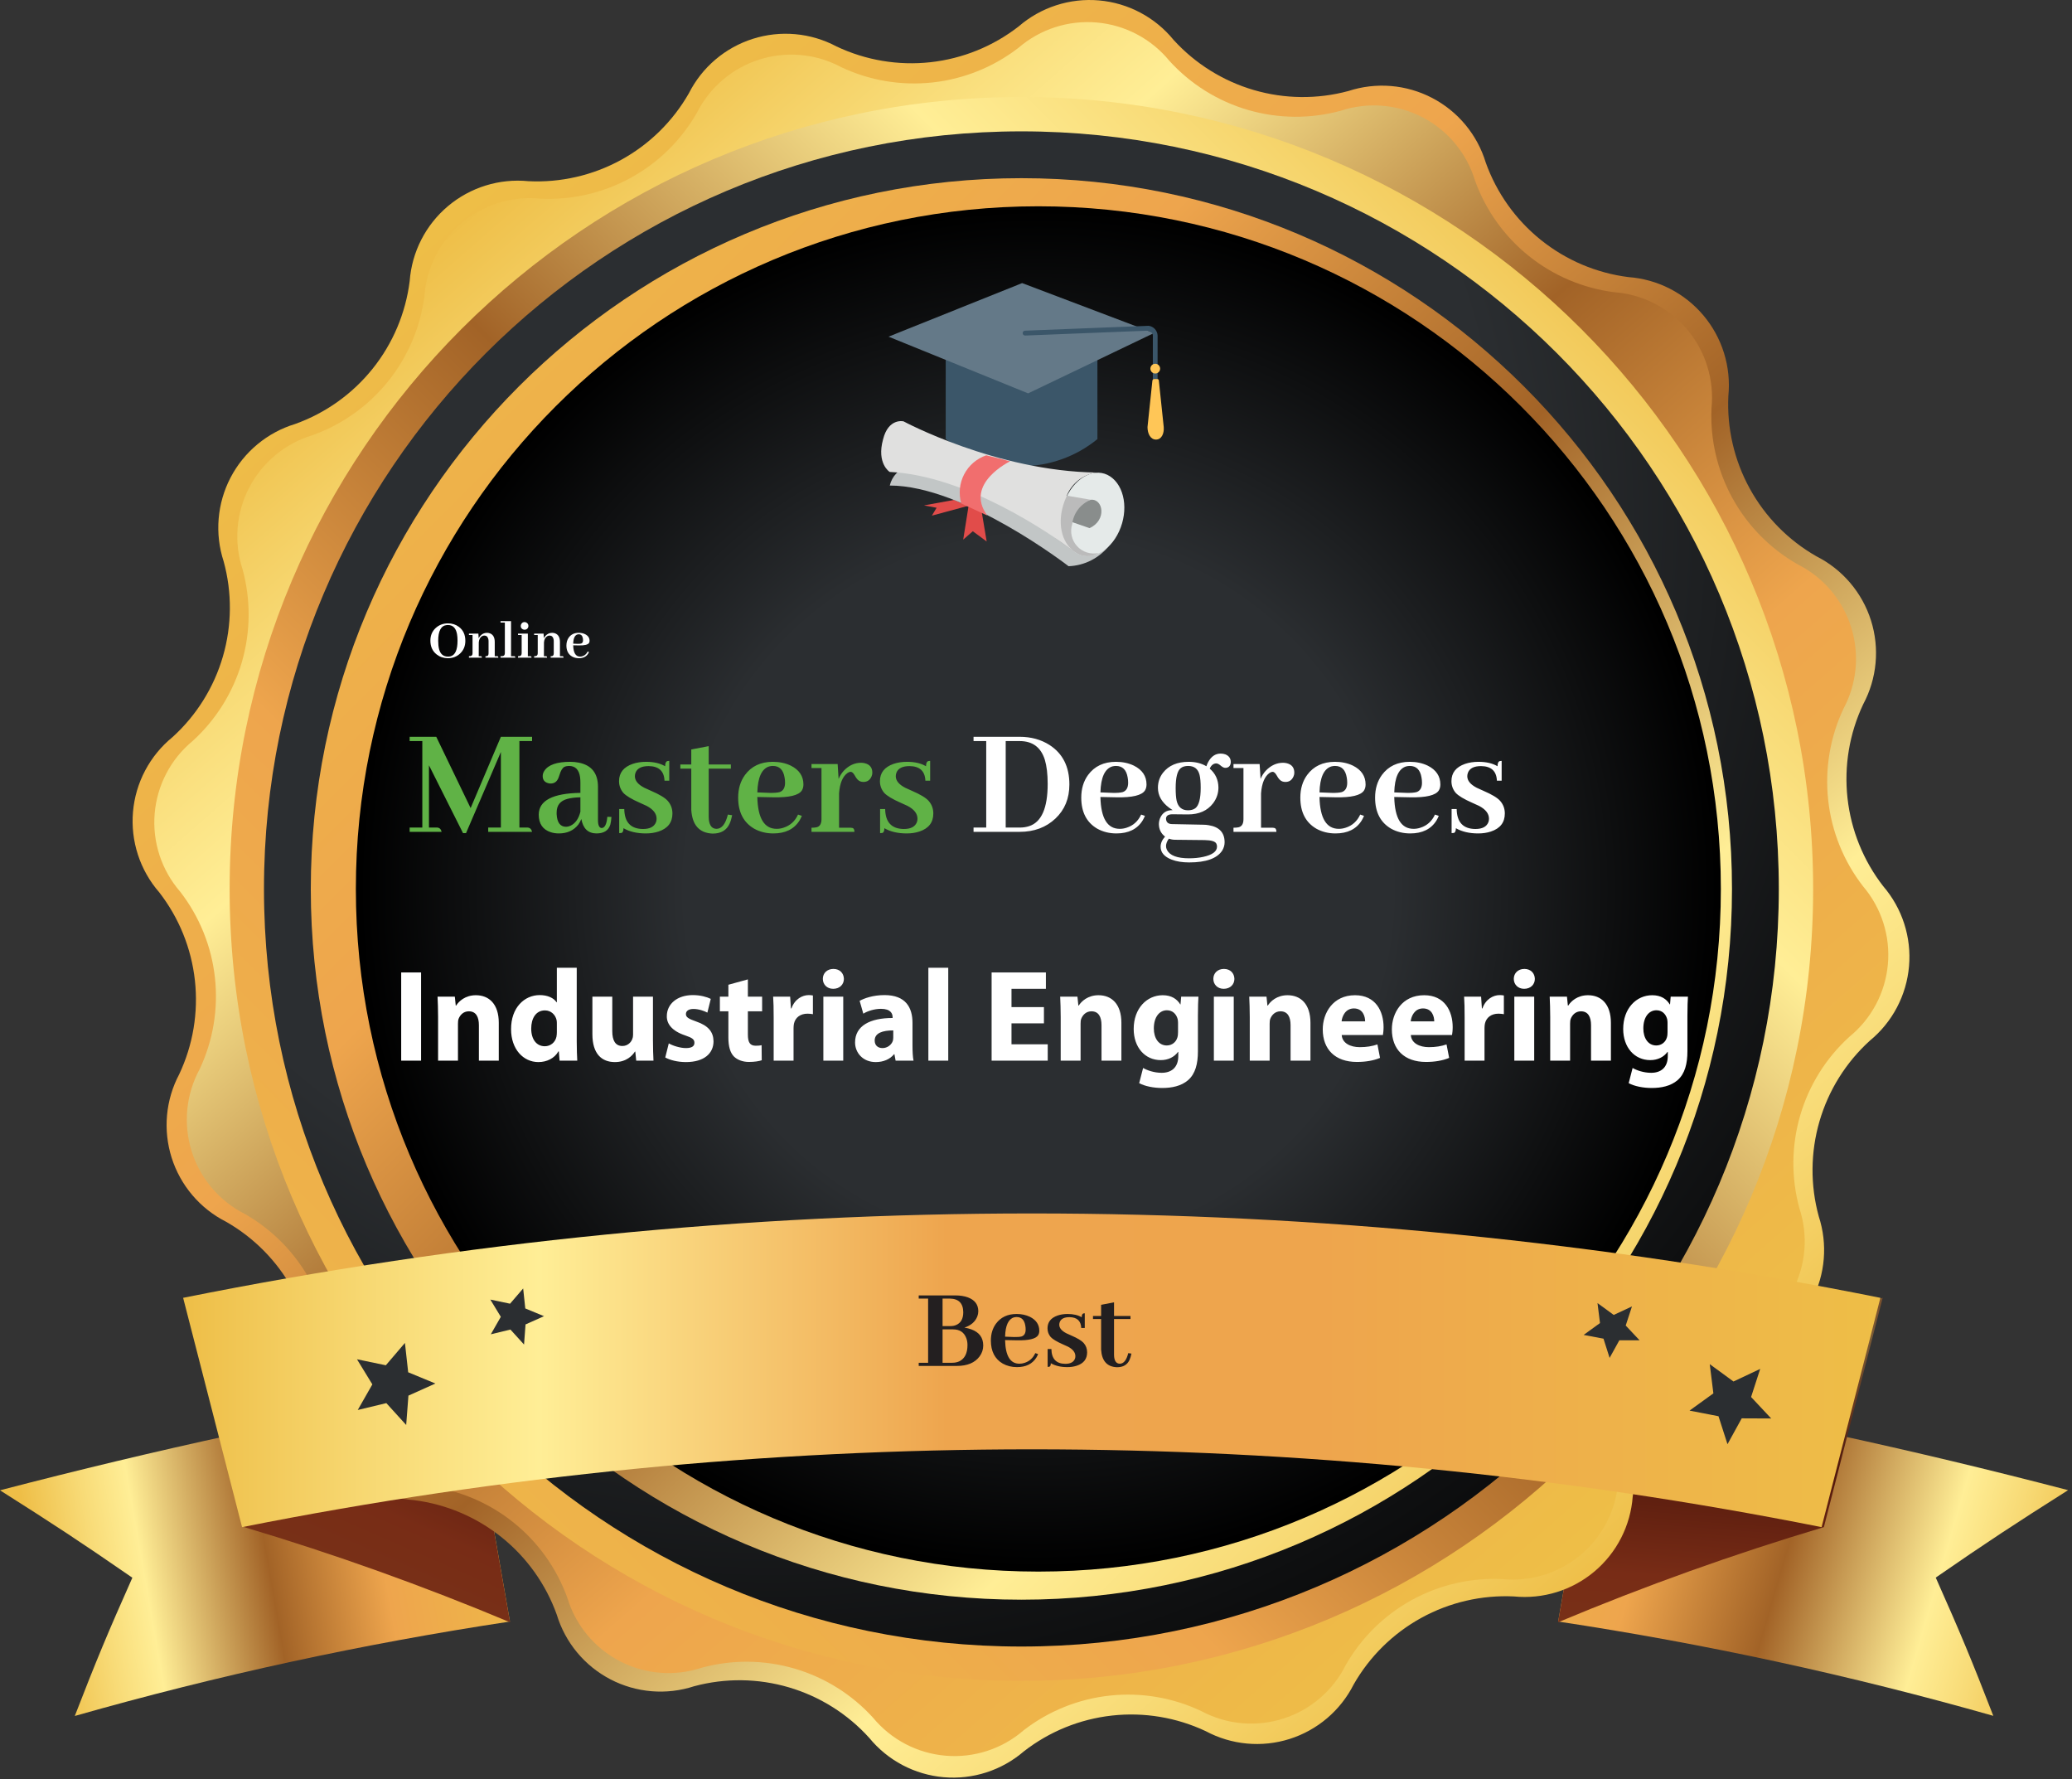 <svg width="396" height="340" viewBox="0 0 396 340" fill="none" xmlns="http://www.w3.org/2000/svg">
<rect x="0" y="0" width="396" height="340" fill="#333333" stroke="none"/>
<path d="M97.46 309.842C69.383 314.083 41.605 320.108 14.294 327.883C18.399 317.287 20.595 312.013 25.296 301.465C15.416 294.64 10.357 291.323 0 284.761C29.878 276.981 59.158 270.61 89.656 265.336L97.46 309.842Z" fill="url(#paint0_linear_199_70)"/>
<path d="M297.794 309.84C325.87 314.076 353.648 320.094 380.959 327.857C376.855 317.262 374.659 311.988 369.958 301.44C379.838 294.615 384.897 291.298 395.254 284.735C365.4 276.956 336.095 270.584 305.597 265.31L297.794 309.84Z" fill="url(#paint1_linear_199_70)"/>
<path d="M97.483 309.984C80.883 303.023 63.924 296.953 46.677 291.799L35.438 247.985C53.811 252.884 71.917 258.739 89.68 265.525L97.483 309.984Z" fill="url(#paint2_linear_199_70)"/>
<path d="M297.771 309.984C314.372 303.024 331.331 296.954 348.578 291.799L359.817 247.985C341.444 252.884 323.338 258.739 305.575 265.525L297.771 309.984Z" fill="url(#paint3_linear_199_70)"/>
<path d="M78.299 53.711C78.502 50.955 79.255 48.267 80.513 45.806C81.77 43.345 83.508 41.161 85.623 39.382C87.737 37.603 90.187 36.265 92.827 35.447C95.467 34.629 98.243 34.348 100.994 34.62C107.158 34.925 113.287 33.517 118.699 30.552C124.112 27.586 128.598 23.179 131.659 17.82C132.902 15.36 134.623 13.173 136.722 11.387C138.821 9.601 141.255 8.252 143.882 7.418C146.509 6.585 149.276 6.284 152.02 6.534C154.765 6.783 157.432 7.577 159.866 8.871C165.454 11.519 171.668 12.564 177.815 11.89C183.962 11.216 189.801 8.849 194.683 5.052C196.779 3.238 199.218 1.863 201.855 1.009C204.492 0.154 207.274 -0.162 210.036 0.078C212.797 0.318 215.483 1.111 217.932 2.408C220.382 3.705 222.547 5.481 224.298 7.63C228.432 12.17 233.737 15.482 239.631 17.204C245.525 18.926 251.779 18.99 257.707 17.39C260.328 16.534 263.093 16.21 265.84 16.437C268.587 16.664 271.261 17.436 273.706 18.71C276.151 19.983 278.317 21.732 280.077 23.854C281.838 25.975 283.157 28.426 283.957 31.064C286.039 36.875 289.689 41.996 294.504 45.859C299.319 49.722 305.109 52.175 311.234 52.947C313.99 53.15 316.678 53.903 319.138 55.161C321.599 56.418 323.783 58.156 325.563 60.271C327.342 62.385 328.679 64.835 329.497 67.475C330.315 70.115 330.597 72.891 330.325 75.642C330.024 81.811 331.439 87.943 334.414 93.356C337.388 98.769 341.804 103.252 347.173 106.307C349.637 107.552 351.827 109.276 353.614 111.38C355.402 113.483 356.752 115.923 357.583 118.555C358.415 121.187 358.711 123.959 358.456 126.708C358.201 129.457 357.399 132.127 356.098 134.561C353.459 140.144 352.419 146.348 353.093 152.486C353.767 158.623 356.129 164.454 359.916 169.331C361.717 171.423 363.081 173.854 363.929 176.481C364.777 179.108 365.091 181.878 364.853 184.628C364.615 187.378 363.83 190.053 362.544 192.495C361.257 194.938 359.496 197.098 357.363 198.85C352.793 202.999 349.462 208.333 347.739 214.26C346.016 220.187 345.969 226.475 347.602 232.427C348.458 235.047 348.782 237.812 348.555 240.559C348.329 243.307 347.556 245.981 346.282 248.426C345.009 250.871 343.26 253.037 341.139 254.797C339.017 256.557 336.566 257.876 333.928 258.677C328.117 260.758 322.996 264.409 319.133 269.223C315.27 274.038 312.817 279.829 312.045 285.953C311.842 288.709 311.089 291.397 309.832 293.858C308.574 296.319 306.837 298.503 304.722 300.282C302.607 302.061 300.157 303.399 297.518 304.217C294.878 305.035 292.101 305.316 289.351 305.044C283.188 304.746 277.063 306.16 271.654 309.129C266.246 312.099 261.765 316.508 258.71 321.868C257.465 324.332 255.74 326.522 253.636 328.31C251.533 330.098 249.093 331.447 246.461 332.279C243.829 333.11 241.057 333.407 238.308 333.152C235.559 332.897 232.889 332.095 230.455 330.793C224.865 328.157 218.654 327.122 212.511 327.804C206.369 328.487 200.536 330.86 195.661 334.659C193.568 336.459 191.135 337.821 188.508 338.667C185.88 339.513 183.109 339.825 180.359 339.585C177.609 339.345 174.934 338.557 172.493 337.269C170.051 335.98 167.892 334.217 166.142 332.082C162.015 327.508 156.703 324.165 150.794 322.422C144.886 320.678 138.61 320.602 132.661 322.202C130.041 323.058 127.276 323.382 124.528 323.155C121.781 322.929 119.107 322.156 116.662 320.882C114.217 319.609 112.051 317.86 110.291 315.739C108.531 313.618 107.211 311.166 106.411 308.528C104.33 302.717 100.679 297.596 95.864 293.733C91.05 289.87 85.259 287.417 79.134 286.645C76.378 286.442 73.691 285.69 71.23 284.432C68.769 283.174 66.585 281.437 64.806 279.322C63.027 277.207 61.689 274.758 60.871 272.118C60.053 269.478 59.772 266.701 60.043 263.951C60.315 257.803 58.883 251.7 55.906 246.314C52.929 240.928 48.522 236.469 43.172 233.429C40.72 232.184 38.541 230.463 36.762 228.367C34.983 226.27 33.638 223.841 32.807 221.22C31.977 218.599 31.676 215.839 31.923 213.1C32.17 210.362 32.96 207.7 34.247 205.27C36.885 199.687 37.925 193.483 37.251 187.345C36.577 181.208 34.216 175.377 30.428 170.5C28.605 168.405 27.222 165.964 26.361 163.323C25.501 160.682 25.18 157.895 25.418 155.128C25.656 152.36 26.449 149.669 27.748 147.214C29.047 144.759 30.827 142.591 32.982 140.837C37.551 136.689 40.882 131.355 42.605 125.428C44.328 119.501 44.376 113.213 42.742 107.261C41.886 104.641 41.562 101.876 41.789 99.129C42.016 96.381 42.788 93.707 44.062 91.262C45.336 88.817 47.084 86.651 49.206 84.891C51.327 83.131 53.778 81.812 56.416 81.011C62.231 78.928 67.354 75.274 71.217 70.454C75.08 65.635 77.532 59.839 78.299 53.711Z" fill="url(#paint4_linear_199_70)"/>
<path d="M309.251 283.136C309.051 285.824 308.315 288.444 307.086 290.842C305.858 293.24 304.162 295.369 302.098 297.101C300.034 298.834 297.644 300.135 295.069 300.93C292.494 301.724 289.786 301.995 287.105 301.726C281.092 301.44 275.116 302.822 269.839 305.719C264.562 308.617 260.189 312.917 257.204 318.145C256.002 320.56 254.328 322.711 252.281 324.469C250.235 326.227 247.856 327.556 245.287 328.38C242.717 329.203 240.009 329.502 237.322 329.261C234.634 329.02 232.023 328.242 229.641 326.974C224.195 324.38 218.136 323.346 212.137 323.986C206.139 324.626 200.435 326.916 195.659 330.602C193.625 332.368 191.259 333.709 188.699 334.546C186.14 335.384 183.438 335.701 180.754 335.478C178.07 335.256 175.458 334.499 173.071 333.252C170.684 332.004 168.57 330.292 166.855 328.215C162.806 323.756 157.602 320.505 151.819 318.82C146.037 317.135 139.901 317.083 134.09 318.67C131.531 319.514 128.829 319.837 126.143 319.621C123.457 319.405 120.841 318.653 118.451 317.409C116.06 316.166 113.942 314.457 112.222 312.382C110.502 310.308 109.215 307.91 108.437 305.33C106.399 299.667 102.836 294.677 98.14 290.912C93.444 287.147 87.799 284.753 81.829 283.996C79.144 283.795 76.526 283.06 74.129 281.833C71.732 280.606 69.605 278.912 67.873 276.851C66.141 274.79 64.839 272.403 64.043 269.831C63.247 267.259 62.973 264.553 63.239 261.874C63.525 255.861 62.143 249.885 59.246 244.608C56.348 239.331 52.048 234.958 46.82 231.973C44.403 230.757 42.255 229.067 40.504 227.005C38.752 224.942 37.434 222.549 36.625 219.966C35.817 217.384 35.537 214.666 35.8 211.973C36.063 209.28 36.865 206.667 38.158 204.29C40.724 198.845 41.735 192.795 41.078 186.81C40.421 180.826 38.122 175.139 34.435 170.38C32.669 168.347 31.328 165.98 30.49 163.421C29.653 160.861 29.336 158.159 29.558 155.475C29.781 152.791 30.538 150.179 31.785 147.792C33.032 145.405 34.745 143.292 36.822 141.576C41.28 137.527 44.532 132.323 46.217 126.541C47.901 120.758 47.953 114.622 46.367 108.811C45.523 106.252 45.199 103.55 45.416 100.864C45.632 98.178 46.384 95.562 47.627 93.172C48.871 90.781 50.58 88.663 52.654 86.943C54.729 85.223 57.127 83.936 59.707 83.158C65.383 81.131 70.388 77.572 74.166 72.876C77.945 68.18 80.349 62.529 81.113 56.55C81.313 53.862 82.049 51.242 83.277 48.844C84.505 46.446 86.202 44.318 88.266 42.585C90.329 40.853 92.719 39.551 95.294 38.756C97.869 37.962 100.577 37.691 103.258 37.96C109.282 38.253 115.269 36.872 120.555 33.969C125.842 31.067 130.221 26.757 133.207 21.518C134.422 19.114 136.105 16.978 138.157 15.235C140.21 13.491 142.59 12.176 145.158 11.367C147.727 10.557 150.431 10.27 153.112 10.521C155.793 10.773 158.397 11.558 160.77 12.831C166.216 15.398 172.266 16.409 178.25 15.752C184.235 15.095 189.921 12.796 194.68 9.108C196.723 7.352 199.096 6.022 201.66 5.196C204.223 4.37 206.926 4.065 209.61 4.298C212.293 4.532 214.903 5.299 217.285 6.556C219.668 7.812 221.776 9.532 223.484 11.614C227.533 16.073 232.737 19.325 238.52 21.009C244.303 22.694 250.439 22.746 256.249 21.16C258.808 20.315 261.51 19.992 264.196 20.208C266.882 20.425 269.498 21.177 271.889 22.42C274.28 23.663 276.397 25.373 278.117 27.447C279.837 29.522 281.124 31.92 281.903 34.499C283.94 40.163 287.504 45.153 292.199 48.917C296.895 52.682 302.54 55.076 308.511 55.834C311.198 56.034 313.818 56.77 316.216 57.998C318.615 59.227 320.743 60.923 322.475 62.987C324.208 65.051 325.51 67.44 326.304 70.015C327.098 72.59 327.369 75.298 327.101 77.979C326.828 83.998 328.227 89.975 331.141 95.249C334.056 100.522 338.373 104.886 343.615 107.857C346.02 109.069 348.159 110.751 349.904 112.802C351.65 114.854 352.968 117.234 353.779 119.802C354.591 122.371 354.881 125.076 354.631 127.758C354.381 130.44 353.597 133.045 352.325 135.42C349.758 140.866 348.747 146.915 349.404 152.9C350.061 158.884 352.36 164.571 356.048 169.33C357.797 171.377 359.12 173.752 359.938 176.318C360.756 178.883 361.053 181.586 360.81 184.268C360.568 186.95 359.792 189.556 358.527 191.933C357.262 194.31 355.535 196.41 353.446 198.11C348.988 202.159 345.736 207.363 344.051 213.146C342.367 218.928 342.315 225.064 343.901 230.875C344.745 233.434 345.069 236.136 344.852 238.822C344.636 241.508 343.884 244.124 342.64 246.515C341.397 248.905 339.688 251.023 337.613 252.743C335.539 254.463 333.141 255.75 330.561 256.528C324.902 258.569 319.917 262.135 316.157 266.83C312.396 271.525 310.006 277.168 309.251 283.136Z" fill="url(#paint5_linear_199_70)"/>
<path d="M195.208 321.177C278.78 321.177 346.528 253.428 346.528 169.857C346.528 86.285 278.78 18.536 195.208 18.536C111.636 18.536 43.888 86.285 43.888 169.857C43.888 253.428 111.636 321.177 195.208 321.177Z" fill="url(#paint6_linear_199_70)"/>
<path d="M195.208 314.615C275.156 314.615 339.966 249.804 339.966 169.857C339.966 89.909 275.156 25.099 195.208 25.099C115.26 25.099 50.45 89.909 50.45 169.857C50.45 249.804 115.26 314.615 195.208 314.615Z" fill="url(#paint7_radial_199_70)"/>
<path d="M195.208 305.665C270.213 305.665 331.017 244.861 331.017 169.856C331.017 94.851 270.213 34.047 195.208 34.047C120.203 34.047 59.399 94.851 59.399 169.856C59.399 244.861 120.203 305.665 195.208 305.665Z" fill="url(#paint8_linear_199_70)"/>
<path d="M198.45 300.297C270.49 300.297 328.89 241.897 328.89 169.857C328.89 97.817 270.49 39.417 198.45 39.417C126.411 39.417 68.011 97.817 68.011 169.857C68.011 241.897 126.411 300.297 198.45 300.297Z" fill="url(#paint9_radial_199_70)"/>
<path d="M85.628 119.111C84.704 119.111 83.92 119.405 83.275 119.992C82.595 120.615 82.255 121.421 82.255 122.409C82.255 123.548 82.659 124.432 83.469 125.062C84.078 125.535 84.787 125.771 85.596 125.771C86.512 125.771 87.289 125.474 87.927 124.88C88.6 124.25 88.936 123.44 88.936 122.452C88.936 121.278 88.521 120.382 87.69 119.767C87.103 119.33 86.416 119.111 85.628 119.111ZM85.628 125.46C84.74 125.46 84.171 124.991 83.92 124.053C83.805 123.616 83.748 123.082 83.748 122.452C83.748 120.54 84.296 119.534 85.392 119.434C85.463 119.426 85.531 119.423 85.596 119.423C86.555 119.423 87.139 120.007 87.347 121.174C87.411 121.532 87.443 121.944 87.443 122.409C87.443 124.171 86.999 125.17 86.111 125.406C85.961 125.442 85.8 125.46 85.628 125.46ZM91.826 125.385H91.493L91.504 122.731C91.554 122.159 91.769 121.765 92.148 121.55C92.284 121.478 92.421 121.442 92.557 121.442C92.958 121.442 93.212 121.654 93.319 122.076C93.355 122.205 93.373 122.348 93.373 122.506V124.805C93.373 125.105 93.291 125.285 93.126 125.342C93.047 125.37 92.933 125.385 92.782 125.385V125.664H95.242C95.242 125.507 95.196 125.417 95.103 125.396C95.06 125.388 95.017 125.385 94.974 125.385H94.555V122.667C94.555 121.822 94.261 121.278 93.674 121.034C93.488 120.955 93.287 120.916 93.072 120.916C92.557 120.916 92.12 121.12 91.762 121.528C91.647 121.664 91.554 121.808 91.482 121.958L91.429 121.066H89.624V121.335H90.311V124.805C90.311 125.12 90.193 125.302 89.957 125.353C89.864 125.374 89.753 125.385 89.624 125.385V125.664H92.095C92.095 125.507 92.048 125.417 91.955 125.396C91.912 125.388 91.869 125.385 91.826 125.385ZM98.218 125.385H97.67V118.682H95.661V118.961H96.488V124.783C96.488 125.091 96.381 125.277 96.166 125.342C96.059 125.37 95.89 125.385 95.661 125.385V125.664H98.486C98.486 125.507 98.44 125.417 98.347 125.396C98.304 125.388 98.261 125.385 98.218 125.385ZM101.322 125.385H100.882V121.066H99.002V121.335H99.7V124.805C99.7 125.113 99.582 125.295 99.346 125.353C99.26 125.374 99.145 125.385 99.002 125.385V125.664H101.58C101.58 125.499 101.526 125.41 101.419 125.396C101.39 125.388 101.358 125.385 101.322 125.385ZM100.989 119.605C100.989 119.312 100.857 119.093 100.592 118.95C100.484 118.893 100.373 118.864 100.259 118.864C99.965 118.864 99.75 118.997 99.614 119.262C99.557 119.376 99.528 119.491 99.528 119.605C99.528 119.906 99.661 120.121 99.926 120.25C100.033 120.3 100.144 120.325 100.259 120.325C100.552 120.325 100.767 120.2 100.903 119.949C100.961 119.842 100.989 119.727 100.989 119.605ZM104.287 125.385H103.954L103.965 122.731C104.015 122.159 104.23 121.765 104.609 121.55C104.745 121.478 104.882 121.442 105.018 121.442C105.419 121.442 105.673 121.654 105.78 122.076C105.816 122.205 105.834 122.348 105.834 122.506V124.805C105.834 125.105 105.752 125.285 105.587 125.342C105.508 125.37 105.394 125.385 105.243 125.385V125.664H107.703C107.703 125.507 107.657 125.417 107.563 125.396C107.521 125.388 107.478 125.385 107.435 125.385H107.016V122.667C107.016 121.822 106.722 121.278 106.135 121.034C105.949 120.955 105.748 120.916 105.533 120.916C105.018 120.916 104.581 121.12 104.223 121.528C104.108 121.664 104.015 121.808 103.943 121.958L103.89 121.066H102.085V121.335H102.772V124.805C102.772 125.12 102.654 125.302 102.418 125.353C102.325 125.374 102.214 125.385 102.085 125.385V125.664H104.556C104.556 125.507 104.509 125.417 104.416 125.396C104.373 125.388 104.33 125.385 104.287 125.385ZM110.604 121.195C111.048 121.195 111.312 121.457 111.398 121.979C111.42 122.094 111.431 122.212 111.431 122.334C111.431 122.671 111.309 122.882 111.065 122.968C110.908 123.011 110.679 123.029 110.378 123.021L109.551 122.989C109.579 121.972 109.848 121.385 110.356 121.228C110.442 121.206 110.525 121.195 110.604 121.195ZM112.569 124.579L112.312 124.493C112.104 124.944 111.774 125.242 111.323 125.385C111.173 125.435 111.019 125.46 110.861 125.46C110.023 125.46 109.587 124.747 109.551 123.322C109.551 123.315 109.551 123.308 109.551 123.301L110.636 123.322C111.71 123.344 112.354 123.19 112.569 122.86C112.641 122.746 112.677 122.61 112.677 122.452C112.677 121.886 112.39 121.46 111.817 121.174C111.459 121.002 111.055 120.916 110.604 120.916C109.78 120.916 109.15 121.213 108.713 121.808C108.405 122.23 108.251 122.742 108.251 123.344C108.251 124.325 108.613 125.027 109.336 125.449C109.723 125.664 110.156 125.771 110.636 125.771C111.452 125.771 112.043 125.481 112.408 124.901C112.473 124.794 112.526 124.687 112.569 124.579Z" fill="white"/>
<path d="M101.692 140.783H95.728L89.946 154.406L83.377 140.783H78.291V141.601H80.713V158.13H78.291V158.947H84.406C84.285 158.443 84.013 158.17 83.589 158.13H81.984V146.232L88.493 159.189H89.068L95.728 143.689V158.13H93.307V158.947H101.692C101.571 158.443 101.299 158.17 100.875 158.13H99.27V141.601H101.692V140.783ZM113.983 159.25C115.416 159.25 116.304 158.685 116.647 157.555C116.748 157.151 116.819 156.667 116.859 156.102L116.072 156.071C115.951 157.484 115.588 158.201 114.982 158.221C114.518 158.18 114.286 157.676 114.286 156.707V150.35C114.286 147.746 113.055 146.202 110.593 145.718C110.088 145.617 109.553 145.566 108.988 145.566C106.445 145.566 104.8 146.132 104.054 147.262C103.832 147.585 103.721 147.928 103.721 148.291C103.721 148.977 104.044 149.421 104.689 149.623C104.871 149.684 105.053 149.714 105.234 149.714C105.961 149.714 106.465 149.34 106.748 148.594C106.788 148.493 106.849 148.321 106.93 148.079C107.172 147.252 107.485 146.737 107.868 146.535C108.131 146.414 108.423 146.354 108.746 146.354C109.957 146.354 110.663 147.07 110.865 148.503C110.906 148.826 110.926 149.179 110.926 149.562V151.5C105.638 151.581 102.984 152.963 102.964 155.647C102.964 157.383 103.721 158.503 105.234 159.008C105.719 159.169 106.243 159.25 106.809 159.25C108.403 159.25 109.644 158.685 110.532 157.555C110.774 157.212 110.966 156.858 111.107 156.495C111.43 158.312 112.389 159.23 113.983 159.25ZM108.201 157.979C107.071 157.979 106.465 157.171 106.385 155.557C106.385 155.456 106.385 155.355 106.385 155.254C106.385 153.882 107.071 153.014 108.443 152.65C109.089 152.469 109.917 152.368 110.926 152.348V155.103C110.583 156.475 109.937 157.373 108.988 157.797C108.706 157.918 108.443 157.979 108.201 157.979ZM122.884 158.402C124.236 158.402 125.074 157.948 125.396 157.04C125.457 156.838 125.487 156.636 125.487 156.435C125.487 155.466 124.852 154.648 123.58 153.982C123.298 153.841 122.854 153.639 122.248 153.377C120.694 152.691 119.655 152.065 119.13 151.5C118.585 150.854 118.312 150.107 118.312 149.26C118.312 147.665 119.18 146.565 120.916 145.96C121.683 145.698 122.541 145.566 123.489 145.566C124.963 145.566 126.174 145.849 127.122 146.414C127.122 145.809 127.284 145.476 127.606 145.415C127.707 145.395 127.808 145.385 127.909 145.385V149.169H127.001C126.92 147.332 125.911 146.404 123.974 146.384C122.621 146.384 121.784 146.808 121.461 147.655C121.38 147.877 121.34 148.099 121.34 148.321C121.34 149.169 121.945 149.906 123.156 150.531C123.419 150.652 123.842 150.844 124.428 151.106C126.022 151.793 127.082 152.428 127.606 153.014C128.212 153.7 128.515 154.507 128.515 155.436C128.515 157.151 127.627 158.301 125.851 158.887C125.124 159.129 124.317 159.25 123.429 159.25C121.733 159.25 120.311 158.917 119.16 158.251C119.16 158.776 119.029 159.078 118.767 159.159C118.646 159.179 118.504 159.189 118.343 159.189V154.588H119.312C119.352 157.111 120.543 158.382 122.884 158.402ZM130.028 146.868H132.117V154.739C132.299 157.666 133.661 159.179 136.204 159.28C137.799 159.28 138.878 158.645 139.443 157.373C139.645 156.929 139.807 156.394 139.928 155.769L139.11 155.647C138.666 157.444 137.95 158.352 136.961 158.372C136.113 158.372 135.619 157.797 135.478 156.646C135.457 156.445 135.447 156.243 135.447 156.041V146.868H139.686V146.081H135.447V142.569L132.117 143.205V146.081H130.028V146.868ZM147.708 146.354C148.959 146.354 149.706 147.09 149.948 148.563C150.009 148.886 150.039 149.219 150.039 149.562C150.039 150.511 149.696 151.106 149.01 151.349C148.566 151.47 147.92 151.52 147.072 151.5L144.741 151.409C144.822 148.543 145.579 146.888 147.012 146.444C147.254 146.384 147.486 146.354 147.708 146.354ZM153.248 155.89L152.521 155.647C151.936 156.919 151.008 157.757 149.736 158.16C149.312 158.301 148.879 158.372 148.435 158.372C146.073 158.372 144.842 156.364 144.741 152.348C144.741 152.327 144.741 152.307 144.741 152.287L147.799 152.348C150.826 152.408 152.643 151.974 153.248 151.046C153.45 150.723 153.551 150.34 153.551 149.896C153.551 148.301 152.743 147.1 151.129 146.293C150.12 145.809 148.979 145.566 147.708 145.566C145.387 145.566 143.611 146.404 142.38 148.079C141.512 149.27 141.078 150.713 141.078 152.408C141.078 155.173 142.097 157.151 144.136 158.342C145.226 158.947 146.447 159.25 147.799 159.25C150.1 159.25 151.765 158.433 152.794 156.798C152.976 156.495 153.127 156.192 153.248 155.89ZM162.572 158.16H160.362V151.591C160.504 149.653 161.049 148.352 161.997 147.686C162.219 147.544 162.411 147.474 162.572 147.474C162.835 147.474 163.097 147.706 163.359 148.17C163.702 148.816 164.066 149.199 164.449 149.32C164.631 149.381 164.823 149.411 165.024 149.411C165.751 149.411 166.266 149.058 166.568 148.352C166.669 148.13 166.72 147.897 166.72 147.655C166.72 146.687 166.245 146.081 165.297 145.839C165.055 145.778 164.812 145.748 164.57 145.748C163.339 145.748 162.239 146.253 161.271 147.262C160.847 147.726 160.514 148.251 160.271 148.836L160.09 145.99H155.095V146.747H157.002V156.525C157.002 157.393 156.699 157.908 156.094 158.069C155.831 158.13 155.498 158.16 155.095 158.16V158.947H163.299C163.299 158.483 163.147 158.231 162.845 158.19C162.764 158.17 162.673 158.16 162.572 158.16ZM172.744 158.402C174.096 158.402 174.934 157.948 175.257 157.04C175.317 156.838 175.348 156.636 175.348 156.435C175.348 155.466 174.712 154.648 173.44 153.982C173.158 153.841 172.714 153.639 172.108 153.377C170.554 152.691 169.515 152.065 168.99 151.5C168.445 150.854 168.173 150.107 168.173 149.26C168.173 147.665 169.041 146.565 170.776 145.96C171.543 145.698 172.401 145.566 173.35 145.566C174.823 145.566 176.034 145.849 176.982 146.414C176.982 145.809 177.144 145.476 177.467 145.415C177.568 145.395 177.669 145.385 177.77 145.385V149.169H176.861C176.781 147.332 175.771 146.404 173.834 146.384C172.482 146.384 171.644 146.808 171.321 147.655C171.241 147.877 171.2 148.099 171.2 148.321C171.2 149.169 171.806 149.906 173.017 150.531C173.279 150.652 173.703 150.844 174.288 151.106C175.882 151.793 176.942 152.428 177.467 153.014C178.072 153.7 178.375 154.507 178.375 155.436C178.375 157.151 177.487 158.301 175.711 158.887C174.984 159.129 174.177 159.25 173.289 159.25C171.594 159.25 170.171 158.917 169.021 158.251C169.021 158.776 168.889 159.078 168.627 159.159C168.506 159.179 168.365 159.189 168.203 159.189V154.588H169.172C169.212 157.111 170.403 158.382 172.744 158.402Z" fill="#60B246"/>
<path d="M186.064 140.783V141.601H188.486V158.13H186.064V158.947H194.874C197.639 158.947 199.92 158.1 201.716 156.404C203.492 154.729 204.38 152.56 204.38 149.896C204.38 146.505 203.118 143.992 200.596 142.357C198.961 141.308 197.044 140.783 194.844 140.783H186.064ZM194.874 141.601C197.336 141.601 198.941 142.791 199.688 145.173C200.051 146.384 200.232 147.918 200.232 149.774C200.232 154.396 199.052 157.09 196.69 157.857C196.146 158.039 195.54 158.13 194.874 158.13H192.21V141.601H194.874ZM213.28 146.354C214.532 146.354 215.278 147.09 215.521 148.563C215.581 148.886 215.611 149.219 215.611 149.562C215.611 150.511 215.268 151.106 214.582 151.349C214.138 151.47 213.492 151.52 212.645 151.5L210.313 151.409C210.394 148.543 211.151 146.888 212.584 146.444C212.826 146.384 213.058 146.354 213.28 146.354ZM218.82 155.89L218.094 155.647C217.508 156.919 216.58 157.757 215.309 158.16C214.885 158.301 214.451 158.372 214.007 158.372C211.646 158.372 210.414 156.364 210.313 152.348C210.313 152.327 210.313 152.307 210.313 152.287L213.371 152.348C216.398 152.408 218.215 151.974 218.82 151.046C219.022 150.723 219.123 150.34 219.123 149.896C219.123 148.301 218.316 147.1 216.701 146.293C215.692 145.809 214.552 145.566 213.28 145.566C210.959 145.566 209.183 146.404 207.952 148.079C207.084 149.27 206.65 150.713 206.65 152.408C206.65 155.173 207.67 157.151 209.708 158.342C210.798 158.947 212.019 159.25 213.371 159.25C215.672 159.25 217.337 158.433 218.366 156.798C218.548 156.495 218.699 156.192 218.82 155.89ZM224.693 150.592C224.693 148.553 225.016 147.282 225.662 146.777C226.005 146.495 226.479 146.354 227.085 146.354C228.256 146.354 228.982 146.929 229.265 148.079C229.406 148.644 229.477 149.462 229.477 150.531C229.477 152.61 229.133 153.912 228.447 154.437C228.084 154.699 227.62 154.83 227.055 154.83C225.884 154.83 225.158 154.215 224.875 152.983C224.754 152.418 224.693 151.621 224.693 150.592ZM227.176 145.566C224.996 145.566 223.361 146.263 222.271 147.655C221.626 148.483 221.303 149.441 221.303 150.531C221.303 152.005 222.019 153.276 223.452 154.346C223.674 154.507 223.896 154.659 224.118 154.8C222.948 154.78 222.14 155.304 221.696 156.374C221.555 156.737 221.484 157.111 221.484 157.494C221.505 158.483 221.898 159.27 222.665 159.855C222.1 160.481 221.817 161.127 221.817 161.793C221.817 162.883 222.514 163.7 223.906 164.245C224.835 164.608 225.955 164.79 227.267 164.79C230.496 164.79 232.605 164.033 233.594 162.52C233.896 162.015 234.048 161.49 234.048 160.945C234.048 159.089 233.029 157.999 230.99 157.676C230.667 157.615 230.334 157.585 229.991 157.585L223.967 157.464C223.341 157.444 222.978 157.181 222.877 156.677C222.857 156.596 222.847 156.525 222.847 156.465C222.847 156.001 223.119 155.718 223.664 155.617C223.785 155.597 223.896 155.587 223.997 155.587L226.964 155.617H227.055C229.154 155.617 230.748 154.911 231.838 153.498C232.524 152.59 232.867 151.581 232.867 150.471C232.847 148.997 232.292 147.797 231.202 146.868C231.485 146.222 231.898 145.889 232.443 145.869C232.706 145.869 233.029 146.041 233.412 146.384C233.695 146.606 233.947 146.717 234.169 146.717C234.734 146.717 235.077 146.444 235.198 145.899C235.218 145.799 235.229 145.708 235.229 145.627C235.229 144.921 234.885 144.426 234.199 144.144C233.917 144.043 233.614 143.992 233.291 143.992C232.282 143.992 231.485 144.537 230.899 145.627C230.758 145.889 230.647 146.152 230.566 146.414C229.618 145.849 228.488 145.566 227.176 145.566ZM227.267 164.003C224.986 164.003 223.573 163.468 223.028 162.398C222.907 162.156 222.847 161.904 222.847 161.642C222.867 161.177 223.049 160.713 223.392 160.249C223.795 160.39 224.189 160.461 224.572 160.461L230.233 160.521C231.525 160.542 232.272 160.774 232.474 161.218C232.554 161.379 232.595 161.561 232.595 161.763C232.595 162.691 231.717 163.347 229.961 163.73C229.133 163.912 228.235 164.003 227.267 164.003ZM243.221 158.16H241.011V151.591C241.152 149.653 241.697 148.352 242.646 147.686C242.868 147.544 243.059 147.474 243.221 147.474C243.483 147.474 243.745 147.706 244.008 148.17C244.351 148.816 244.714 149.199 245.098 149.32C245.279 149.381 245.471 149.411 245.673 149.411C246.399 149.411 246.914 149.058 247.217 148.352C247.318 148.13 247.368 147.897 247.368 147.655C247.368 146.687 246.894 146.081 245.945 145.839C245.703 145.778 245.461 145.748 245.219 145.748C243.988 145.748 242.888 146.253 241.919 147.262C241.495 147.726 241.162 148.251 240.92 148.836L240.738 145.99H235.743V146.747H237.65V156.525C237.65 157.393 237.348 157.908 236.742 158.069C236.48 158.13 236.147 158.16 235.743 158.16V158.947H243.947C243.947 158.483 243.796 158.231 243.493 158.19C243.412 158.17 243.322 158.16 243.221 158.16ZM255.148 146.354C256.4 146.354 257.146 147.09 257.389 148.563C257.449 148.886 257.479 149.219 257.479 149.562C257.479 150.511 257.136 151.106 256.45 151.349C256.006 151.47 255.36 151.52 254.513 151.5L252.182 151.409C252.262 148.543 253.019 146.888 254.452 146.444C254.694 146.384 254.926 146.354 255.148 146.354ZM260.688 155.89L259.962 155.647C259.377 156.919 258.448 157.757 257.177 158.16C256.753 158.301 256.319 158.372 255.875 158.372C253.514 158.372 252.283 156.364 252.182 152.348C252.182 152.327 252.182 152.307 252.182 152.287L255.239 152.348C258.267 152.408 260.083 151.974 260.688 151.046C260.89 150.723 260.991 150.34 260.991 149.896C260.991 148.301 260.184 147.1 258.569 146.293C257.56 145.809 256.42 145.566 255.148 145.566C252.827 145.566 251.051 146.404 249.82 148.079C248.952 149.27 248.519 150.713 248.519 152.408C248.519 155.173 249.538 157.151 251.576 158.342C252.666 158.947 253.887 159.25 255.239 159.25C257.54 159.25 259.205 158.433 260.234 156.798C260.416 156.495 260.567 156.192 260.688 155.89ZM269.438 146.354C270.689 146.354 271.436 147.09 271.678 148.563C271.738 148.886 271.769 149.219 271.769 149.562C271.769 150.511 271.425 151.106 270.739 151.349C270.295 151.47 269.649 151.52 268.802 151.5L266.471 151.409C266.551 148.543 267.308 146.888 268.741 146.444C268.983 146.384 269.215 146.354 269.438 146.354ZM274.978 155.89L274.251 155.647C273.666 156.919 272.737 157.757 271.466 158.16C271.042 158.301 270.608 158.372 270.164 158.372C267.803 158.372 266.572 156.364 266.471 152.348C266.471 152.327 266.471 152.307 266.471 152.287L269.528 152.348C272.556 152.408 274.372 151.974 274.978 151.046C275.179 150.723 275.28 150.34 275.28 149.896C275.28 148.301 274.473 147.1 272.858 146.293C271.849 145.809 270.709 145.566 269.438 145.566C267.117 145.566 265.34 146.404 264.109 148.079C263.242 149.27 262.808 150.713 262.808 152.408C262.808 155.173 263.827 157.151 265.865 158.342C266.955 158.947 268.176 159.25 269.528 159.25C271.829 159.25 273.494 158.433 274.523 156.798C274.705 156.495 274.856 156.192 274.978 155.89ZM281.971 158.402C283.323 158.402 284.16 157.948 284.483 157.04C284.544 156.838 284.574 156.636 284.574 156.435C284.574 155.466 283.938 154.648 282.667 153.982C282.384 153.841 281.94 153.639 281.335 153.377C279.781 152.691 278.742 152.065 278.217 151.5C277.672 150.854 277.399 150.107 277.399 149.26C277.399 147.665 278.267 146.565 280.003 145.96C280.77 145.698 281.628 145.566 282.576 145.566C284.049 145.566 285.26 145.849 286.209 146.414C286.209 145.809 286.37 145.476 286.693 145.415C286.794 145.395 286.895 145.385 286.996 145.385V149.169H286.088C286.007 147.332 284.998 146.404 283.061 146.384C281.708 146.384 280.871 146.808 280.548 147.655C280.467 147.877 280.427 148.099 280.427 148.321C280.427 149.169 281.032 149.906 282.243 150.531C282.506 150.652 282.929 150.844 283.515 151.106C285.109 151.793 286.169 152.428 286.693 153.014C287.299 153.7 287.602 154.507 287.602 155.436C287.602 157.151 286.714 158.301 284.938 158.887C284.211 159.129 283.404 159.25 282.516 159.25C280.82 159.25 279.397 158.917 278.247 158.251C278.247 158.776 278.116 159.078 277.854 159.159C277.732 159.179 277.591 159.189 277.43 159.189V154.588H278.398C278.439 157.111 279.63 158.382 281.971 158.402Z" fill="white"/>
<path d="M76.675 185.814V202.664H80.475V185.814H76.675ZM83.727 202.664H87.527V195.614C87.527 195.264 87.552 194.914 87.652 194.664C87.927 193.964 88.552 193.239 89.602 193.239C90.977 193.239 91.527 194.314 91.527 195.889V202.664H95.327V195.439C95.327 191.839 93.452 190.164 90.952 190.164C88.902 190.164 87.677 191.339 87.177 192.139H87.102L86.927 190.439H83.627C83.677 191.539 83.727 192.814 83.727 194.339V202.664ZM106.426 184.914V191.514H106.376C105.826 190.689 104.676 190.139 103.151 190.139C100.226 190.139 97.651 192.539 97.676 196.664C97.676 200.464 100.001 202.939 102.901 202.939C104.476 202.939 105.976 202.239 106.726 200.889H106.801L106.951 202.664H110.326C110.276 201.839 110.226 200.389 110.226 199.014V184.914H106.426ZM106.426 197.214C106.426 197.514 106.401 197.814 106.351 198.089C106.126 199.164 105.226 199.914 104.126 199.914C102.551 199.914 101.526 198.614 101.526 196.539C101.526 194.614 102.401 193.064 104.151 193.064C105.326 193.064 106.151 193.914 106.376 194.914C106.426 195.139 106.426 195.414 106.426 195.614V197.214ZM124.793 190.439H120.993V197.714C120.993 198.039 120.943 198.314 120.843 198.539C120.618 199.139 119.993 199.864 118.943 199.864C117.593 199.864 117.018 198.789 117.018 197.014V190.439H113.218V197.614C113.218 201.389 115.018 202.939 117.518 202.939C119.718 202.939 120.868 201.689 121.343 200.939H121.418L121.593 202.664H124.893C124.843 201.639 124.793 200.339 124.793 198.739V190.439ZM127.143 202.064C128.068 202.564 129.493 202.939 131.093 202.939C134.593 202.939 136.368 201.264 136.368 198.964C136.343 197.189 135.393 195.989 133.068 195.189C131.568 194.664 131.093 194.364 131.093 193.764C131.093 193.164 131.618 192.789 132.543 192.789C133.568 192.789 134.643 193.189 135.193 193.489L135.843 190.864C135.093 190.489 133.843 190.139 132.418 190.139C129.393 190.139 127.443 191.864 127.443 194.164C127.418 195.614 128.393 196.989 130.943 197.839C132.343 198.314 132.718 198.614 132.718 199.264C132.718 199.889 132.243 200.264 131.093 200.264C129.968 200.264 128.518 199.789 127.818 199.364L127.143 202.064ZM139.208 188.164V190.439H137.583V193.239H139.208V198.239C139.208 199.964 139.558 201.139 140.258 201.864C140.883 202.489 141.908 202.914 143.133 202.914C144.183 202.914 145.108 202.764 145.583 202.589L145.558 199.714C145.208 199.789 144.958 199.814 144.433 199.814C143.308 199.814 142.933 199.139 142.933 197.664V193.239H145.658V190.439H142.933V187.139L139.208 188.164ZM147.863 202.664H151.663V196.464C151.663 196.164 151.688 195.864 151.738 195.614C151.988 194.439 152.938 193.689 154.338 193.689C154.763 193.689 155.063 193.739 155.363 193.789V190.214C155.088 190.164 154.913 190.139 154.563 190.139C153.363 190.139 151.888 190.889 151.263 192.689H151.163L151.013 190.439H147.763C147.838 191.489 147.863 192.664 147.863 194.464V202.664ZM161.16 202.664V190.439H157.36V202.664H161.16ZM159.285 185.139C158.06 185.139 157.26 185.964 157.26 187.039C157.26 188.089 158.035 188.939 159.235 188.939C160.51 188.939 161.285 188.089 161.285 187.039C161.26 185.964 160.51 185.139 159.285 185.139ZM174.395 195.439C174.395 192.539 173.12 190.139 169.045 190.139C166.82 190.139 165.145 190.764 164.295 191.239L164.995 193.689C165.795 193.189 167.12 192.764 168.37 192.764C170.245 192.764 170.595 193.689 170.595 194.364V194.514C166.27 194.514 163.42 196.014 163.42 199.189C163.42 201.139 164.895 202.939 167.37 202.939C168.82 202.939 170.07 202.414 170.87 201.439H170.945L171.17 202.664H174.595C174.445 201.989 174.395 200.864 174.395 199.714V195.439ZM170.72 198.214C170.72 198.439 170.695 198.664 170.645 198.864C170.395 199.639 169.595 200.264 168.67 200.264C167.82 200.264 167.17 199.789 167.17 198.814C167.17 197.364 168.72 196.889 170.72 196.889V198.214ZM177.428 202.664H181.228V184.914H177.428V202.664ZM199.517 192.439H193.317V188.939H199.892V185.814H189.517V202.664H200.242V199.539H193.317V195.539H199.517V192.439ZM202.721 202.664H206.521V195.614C206.521 195.264 206.546 194.914 206.646 194.664C206.921 193.964 207.546 193.239 208.596 193.239C209.971 193.239 210.521 194.314 210.521 195.889V202.664H214.321V195.439C214.321 191.839 212.446 190.164 209.946 190.164C207.896 190.164 206.671 191.339 206.171 192.139H206.096L205.921 190.439H202.621C202.671 191.539 202.721 192.814 202.721 194.339V202.664ZM228.945 194.089C228.945 192.264 228.995 191.239 229.045 190.439H225.745L225.62 191.914H225.57C224.945 190.889 223.895 190.164 222.22 190.164C219.195 190.164 216.67 192.664 216.67 196.614C216.67 200.114 218.82 202.564 221.845 202.564C223.245 202.564 224.42 201.989 225.145 200.989H225.195V201.764C225.195 204.039 223.82 204.989 222.02 204.989C220.57 204.989 219.245 204.514 218.47 204.064L217.72 206.964C218.82 207.564 220.495 207.889 222.12 207.889C223.92 207.889 225.745 207.539 227.07 206.389C228.47 205.164 228.945 203.239 228.945 200.889V194.089ZM225.145 197.214C225.145 197.539 225.12 197.939 225.02 198.239C224.77 199.114 223.995 199.764 222.995 199.764C221.42 199.764 220.52 198.339 220.52 196.514C220.52 194.289 221.62 193.039 223.02 193.039C224.07 193.039 224.795 193.714 225.07 194.714C225.12 194.939 225.145 195.189 225.145 195.414V197.214ZM235.794 202.664V190.439H231.994V202.664H235.794ZM233.919 185.139C232.694 185.139 231.894 185.964 231.894 187.039C231.894 188.089 232.669 188.939 233.869 188.939C235.144 188.939 235.919 188.089 235.919 187.039C235.894 185.964 235.144 185.139 233.919 185.139ZM238.854 202.664H242.654V195.614C242.654 195.264 242.679 194.914 242.779 194.664C243.054 193.964 243.679 193.239 244.729 193.239C246.104 193.239 246.654 194.314 246.654 195.889V202.664H250.454V195.439C250.454 191.839 248.579 190.164 246.079 190.164C244.029 190.164 242.804 191.339 242.304 192.139H242.229L242.054 190.439H238.754C238.804 191.539 238.854 192.814 238.854 194.339V202.664ZM264.303 197.764C264.353 197.489 264.428 196.914 264.428 196.264C264.428 193.239 262.928 190.164 258.978 190.164C254.728 190.164 252.803 193.589 252.803 196.689C252.803 200.514 255.178 202.914 259.328 202.914C260.978 202.914 262.503 202.664 263.753 202.139L263.253 199.564C262.228 199.914 261.178 200.089 259.878 200.089C258.103 200.089 256.528 199.339 256.428 197.764H264.303ZM256.403 195.164C256.503 194.164 257.153 192.689 258.753 192.689C260.503 192.689 260.903 194.239 260.903 195.164H256.403ZM277.511 197.764C277.561 197.489 277.636 196.914 277.636 196.264C277.636 193.239 276.136 190.164 272.186 190.164C267.936 190.164 266.011 193.589 266.011 196.689C266.011 200.514 268.386 202.914 272.536 202.914C274.186 202.914 275.711 202.664 276.961 202.139L276.461 199.564C275.436 199.914 274.386 200.089 273.086 200.089C271.311 200.089 269.736 199.339 269.636 197.764H277.511ZM269.611 195.164C269.711 194.164 270.361 192.689 271.961 192.689C273.711 192.689 274.111 194.239 274.111 195.164H269.611ZM279.919 202.664H283.719V196.464C283.719 196.164 283.744 195.864 283.794 195.614C284.044 194.439 284.994 193.689 286.394 193.689C286.819 193.689 287.119 193.739 287.419 193.789V190.214C287.144 190.164 286.969 190.139 286.619 190.139C285.419 190.139 283.944 190.889 283.319 192.689H283.219L283.069 190.439H279.819C279.894 191.489 279.919 192.664 279.919 194.464V202.664ZM293.216 202.664V190.439H289.416V202.664H293.216ZM291.341 185.139C290.116 185.139 289.316 185.964 289.316 187.039C289.316 188.089 290.091 188.939 291.291 188.939C292.566 188.939 293.341 188.089 293.341 187.039C293.316 185.964 292.566 185.139 291.341 185.139ZM296.276 202.664H300.076V195.614C300.076 195.264 300.101 194.914 300.201 194.664C300.476 193.964 301.101 193.239 302.151 193.239C303.526 193.239 304.076 194.314 304.076 195.889V202.664H307.876V195.439C307.876 191.839 306.001 190.164 303.501 190.164C301.451 190.164 300.226 191.339 299.726 192.139H299.651L299.476 190.439H296.176C296.226 191.539 296.276 192.814 296.276 194.339V202.664ZM322.499 194.089C322.499 192.264 322.549 191.239 322.599 190.439H319.299L319.174 191.914H319.124C318.499 190.889 317.449 190.164 315.774 190.164C312.749 190.164 310.224 192.664 310.224 196.614C310.224 200.114 312.374 202.564 315.399 202.564C316.799 202.564 317.974 201.989 318.699 200.989H318.749V201.764C318.749 204.039 317.374 204.989 315.574 204.989C314.124 204.989 312.799 204.514 312.024 204.064L311.274 206.964C312.374 207.564 314.049 207.889 315.674 207.889C317.474 207.889 319.299 207.539 320.624 206.389C322.024 205.164 322.499 203.239 322.499 200.889V194.089ZM318.699 197.214C318.699 197.539 318.674 197.939 318.574 198.239C318.324 199.114 317.549 199.764 316.549 199.764C314.974 199.764 314.074 198.339 314.074 196.514C314.074 194.289 315.174 193.039 316.574 193.039C317.624 193.039 318.349 193.714 318.624 194.714C318.674 194.939 318.699 195.189 318.699 195.414V197.214Z" fill="white"/>
<path d="M185.114 96.665L184.088 103.108L185.925 101.509L188.574 103.466L187.644 97.929L185.114 96.665Z" fill="#E14C4A"/>
<path d="M182.345 95.52L176.594 96.57L179.004 97.024L178.097 98.527L184.994 96.666L182.345 95.52Z" fill="#E14C4A"/>
<path d="M209.739 83.899C205.649 87.247 200.527 89.077 195.241 89.077C189.956 89.077 184.834 87.247 180.744 83.899V64.092H209.739V83.899Z" fill="#3B5669"/>
<path d="M169.814 64.329L196.494 75.163L220.549 63.637L195.349 54.092L169.814 64.329Z" fill="#647988"/>
<path d="M220.786 74.471C220.669 74.46 220.56 74.409 220.477 74.326C220.394 74.244 220.343 74.134 220.332 74.018V64.114C220.332 63.422 219.521 63.303 219.401 63.184L195.919 64.114C195.796 64.114 195.678 64.065 195.59 63.978C195.503 63.891 195.454 63.772 195.454 63.649C195.454 63.526 195.503 63.407 195.59 63.32C195.678 63.233 195.796 63.184 195.919 63.184L219.521 62.253C219.977 62.308 220.4 62.523 220.714 62.859C221.028 63.195 221.214 63.631 221.239 64.09V74.018C221.228 74.134 221.177 74.244 221.094 74.326C221.011 74.409 220.902 74.46 220.786 74.471Z" fill="#3B5669"/>
<path d="M222.413 81.607L221.482 72.754C221.486 72.709 221.48 72.664 221.464 72.622C221.449 72.579 221.424 72.541 221.392 72.509C221.361 72.478 221.322 72.453 221.28 72.438C221.238 72.422 221.193 72.416 221.148 72.419H220.575C220.489 72.425 220.407 72.462 220.345 72.524C220.284 72.585 220.247 72.667 220.241 72.754L219.311 81.607C219.311 82.872 219.883 83.993 220.933 83.993C221.983 83.993 222.508 82.872 222.413 81.607Z" fill="#FFC657"/>
<path d="M220.791 71.369C221.305 71.369 221.722 70.953 221.722 70.439C221.722 69.925 221.305 69.508 220.791 69.508C220.277 69.508 219.86 69.925 219.86 70.439C219.86 70.953 220.277 71.369 220.791 71.369Z" fill="#FFC657"/>
<path d="M212.054 104.158C211.126 105.364 209.943 106.351 208.59 107.048C207.237 107.745 205.748 108.135 204.227 108.191C204.227 108.191 184.324 92.775 170.054 92.775C170.256 91.912 170.683 91.118 171.29 90.473C171.898 89.827 172.665 89.354 173.514 89.1L196.972 95.496L212.054 104.158Z" fill="#C2C6C6"/>
<path d="M213.891 101.509C212.053 105.542 208.259 107.38 205.491 105.542C202.722 103.705 201.911 99.099 203.772 95.066C205.634 91.033 209.404 89.196 212.172 91.033C214.941 92.871 215.728 97.476 213.891 101.509Z" fill="#E5EAE9"/>
<path d="M208.472 95.495C210.858 95.257 211.574 99.409 208.233 100.912L199.952 98.049C202.729 96.999 205.575 96.145 208.472 95.495Z" fill="#898D8C"/>
<path d="M209.977 105.661C209.237 105.826 208.467 105.793 207.743 105.566C207.02 105.338 206.369 104.924 205.856 104.366C205.343 103.807 204.987 103.123 204.822 102.383C204.657 101.642 204.691 100.872 204.918 100.148C205.032 99.123 205.424 98.148 206.05 97.328C206.677 96.508 207.515 95.875 208.474 95.495L198.451 93.777L201.673 102.869L205.467 105.518C206.12 105.986 206.898 106.249 207.701 106.274C208.503 106.3 209.296 106.086 209.977 105.661Z" fill="#BBBBBB"/>
<path d="M203.751 95.066C204.186 93.801 204.966 92.684 206.004 91.841C207.041 90.997 208.294 90.461 209.621 90.293C190.411 90.054 172.68 80.509 172.68 80.509C172.68 80.509 169.792 79.817 168.766 83.969C167.501 88.575 170.031 90.174 170.031 90.174C184.636 90.866 200.648 101.915 205.015 105.136C202.486 103.108 202.032 98.86 203.751 95.066Z" fill="#E0E0DF"/>
<path d="M193.056 88.145C193.056 88.145 184.203 92.393 188.689 98.502L183.725 96.211C183.179 94.357 183.371 92.363 184.26 90.646C185.149 88.929 186.668 87.623 188.498 87L193.056 88.145Z" fill="#F16E6E"/>
<path d="M348.141 291.8C248.491 271.977 145.913 271.977 46.264 291.8L35 247.986C142.058 226.489 252.322 226.489 359.381 247.986L348.141 291.8Z" fill="url(#paint10_linear_199_70)"/>
<path d="M100.154 256.91L97.553 254.047L93.806 254.953L95.716 251.612L93.711 248.319L97.481 249.107L99.987 246.195L100.393 250.014L103.972 251.493L100.441 253.068L100.154 256.91Z" fill="url(#paint11_radial_199_70)"/>
<path d="M77.63 272.28L73.835 268.104L68.371 269.417L71.163 264.525L68.228 259.728L73.74 260.873L77.391 256.602L78.012 262.21L83.214 264.358L78.059 266.672L77.63 272.28Z" fill="url(#paint12_radial_199_70)"/>
<path d="M311.899 249.632L310.706 253.284L313.355 256.099H309.489L307.628 259.464L306.458 255.789L302.664 255.073L305.79 252.806L305.313 248.988L308.415 251.255L311.899 249.632Z" fill="url(#paint13_radial_199_70)"/>
<path d="M336.409 261.565L334.667 266.934L338.509 271.039L332.877 271.015L330.157 275.955L328.439 270.609L322.902 269.535L327.46 266.242L326.768 260.658L331.302 263.975L336.409 261.565Z" fill="url(#paint14_radial_199_70)"/>
<path d="M186.972 250.556C186.972 249.283 186.313 248.399 184.995 247.905C184.306 247.651 183.498 247.523 182.569 247.523H175.584V248.13H177.381V260.394H175.584V261H182.861C184.868 261 186.32 260.394 187.219 259.181C187.683 258.552 187.915 257.855 187.915 257.092C187.915 255.594 187.159 254.569 185.646 254.015C185.242 253.865 184.8 253.753 184.321 253.678C185.579 253.258 186.403 252.54 186.792 251.521C186.912 251.192 186.972 250.87 186.972 250.556ZM181.536 248.13C183.228 248.16 184.082 249.028 184.097 250.735C184.097 251.963 183.655 252.772 182.771 253.161C182.442 253.311 182.068 253.386 181.648 253.386H180.144V248.13H181.536ZM182.165 254.015C183.423 254.015 184.261 254.576 184.681 255.699C184.83 256.089 184.905 256.523 184.905 257.002C184.905 258.544 184.396 259.577 183.378 260.102C182.974 260.296 182.509 260.394 181.985 260.394H180.144V254.015H182.165ZM194.294 251.656C195.222 251.656 195.776 252.203 195.956 253.296C196.001 253.535 196.023 253.783 196.023 254.037C196.023 254.741 195.769 255.183 195.26 255.362C194.93 255.452 194.451 255.49 193.822 255.475L192.093 255.407C192.153 253.281 192.714 252.053 193.777 251.724C193.957 251.679 194.129 251.656 194.294 251.656ZM198.404 258.731L197.865 258.552C197.431 259.495 196.742 260.117 195.799 260.416C195.484 260.521 195.162 260.573 194.833 260.573C193.081 260.573 192.168 259.083 192.093 256.104C192.093 256.089 192.093 256.074 192.093 256.059L194.361 256.104C196.607 256.148 197.955 255.826 198.404 255.138C198.554 254.898 198.629 254.614 198.629 254.284C198.629 253.101 198.03 252.21 196.832 251.611C196.083 251.252 195.237 251.072 194.294 251.072C192.572 251.072 191.254 251.694 190.341 252.937C189.697 253.82 189.375 254.891 189.375 256.148C189.375 258.2 190.131 259.667 191.644 260.551C192.452 261 193.358 261.225 194.361 261.225C196.068 261.225 197.304 260.618 198.067 259.405C198.202 259.181 198.314 258.956 198.404 258.731ZM203.593 260.596C204.596 260.596 205.217 260.259 205.457 259.585C205.502 259.435 205.524 259.285 205.524 259.136C205.524 258.417 205.053 257.811 204.109 257.316C203.9 257.212 203.57 257.062 203.121 256.867C201.968 256.358 201.197 255.894 200.808 255.475C200.403 254.995 200.201 254.441 200.201 253.812C200.201 252.63 200.845 251.813 202.133 251.364C202.702 251.17 203.338 251.072 204.042 251.072C205.135 251.072 206.034 251.282 206.737 251.701C206.737 251.252 206.857 251.005 207.097 250.96C207.172 250.945 207.246 250.938 207.321 250.938V253.745H206.647C206.588 252.382 205.839 251.694 204.401 251.679C203.398 251.679 202.777 251.993 202.537 252.622C202.477 252.787 202.447 252.951 202.447 253.116C202.447 253.745 202.896 254.292 203.795 254.756C203.99 254.846 204.304 254.988 204.738 255.183C205.921 255.692 206.707 256.163 207.097 256.598C207.546 257.107 207.771 257.706 207.771 258.395C207.771 259.667 207.112 260.521 205.794 260.955C205.255 261.135 204.656 261.225 203.997 261.225C202.739 261.225 201.684 260.978 200.83 260.483C200.83 260.873 200.733 261.097 200.538 261.157C200.448 261.172 200.343 261.18 200.224 261.18V257.766H200.942C200.972 259.637 201.856 260.581 203.593 260.596ZM208.894 252.038H210.443V257.878C210.578 260.049 211.589 261.172 213.476 261.247C214.659 261.247 215.46 260.775 215.879 259.832C216.029 259.503 216.148 259.106 216.238 258.642L215.632 258.552C215.302 259.884 214.771 260.558 214.037 260.573C213.408 260.573 213.041 260.146 212.937 259.293C212.922 259.143 212.914 258.993 212.914 258.844V252.038H216.059V251.454H212.914V248.849L210.443 249.32V251.454H208.894V252.038Z" fill="#231F20"/>
<defs>
<linearGradient id="paint0_linear_199_70" x1="7.207" y1="304.52" x2="104.237" y2="287.434" gradientUnits="userSpaceOnUse">
<stop stop-color="#EEBE47"/>
<stop offset="0.12" stop-color="#F8DB77"/>
<stop offset="0.21" stop-color="#FFEE96"/>
<stop offset="0.45" stop-color="#A26327"/>
<stop offset="0.67" stop-color="#EEA54D"/>
<stop offset="1" stop-color="#EEBE47"/>
</linearGradient>
<linearGradient id="paint1_linear_199_70" x1="394.228" y1="311.296" x2="277.414" y2="277.123" gradientUnits="userSpaceOnUse">
<stop stop-color="#EEBE47"/>
<stop offset="0.12" stop-color="#F8DB77"/>
<stop offset="0.21" stop-color="#FFEE96"/>
<stop offset="0.45" stop-color="#A26327"/>
<stop offset="0.67" stop-color="#EEA54D"/>
<stop offset="1" stop-color="#EEBE47"/>
</linearGradient>
<linearGradient id="paint2_linear_199_70" x1="98.724" y1="204.84" x2="46.797" y2="324.159" gradientUnits="userSpaceOnUse">
<stop stop-color="#793A19"/>
<stop offset="0.01" stop-color="#793C1B"/>
<stop offset="0.21" stop-color="#7A5B36"/>
<stop offset="0.45" stop-color="#51180C"/>
<stop offset="0.67" stop-color="#782C16"/>
<stop offset="1" stop-color="#793A19"/>
</linearGradient>
<linearGradient id="paint3_linear_199_70" x1="332.279" y1="231.734" x2="324.547" y2="336.472" gradientUnits="userSpaceOnUse">
<stop stop-color="#793A19"/>
<stop offset="0.01" stop-color="#793C1B"/>
<stop offset="0.21" stop-color="#7A5B36"/>
<stop offset="0.45" stop-color="#51180C"/>
<stop offset="0.67" stop-color="#782C16"/>
<stop offset="1" stop-color="#793A19"/>
</linearGradient>
<linearGradient id="paint4_linear_199_70" x1="308.418" y1="299.245" x2="84.122" y2="42.805" gradientUnits="userSpaceOnUse">
<stop stop-color="#EEBE47"/>
<stop offset="0.12" stop-color="#F8DB77"/>
<stop offset="0.21" stop-color="#FFEE96"/>
<stop offset="0.45" stop-color="#A26327"/>
<stop offset="0.67" stop-color="#EEA54D"/>
<stop offset="1" stop-color="#EEBE47"/>
</linearGradient>
<linearGradient id="paint5_linear_199_70" x1="84.812" y1="43.639" x2="303.595" y2="293.756" gradientUnits="userSpaceOnUse">
<stop stop-color="#EEBE47"/>
<stop offset="0.12" stop-color="#F8DB77"/>
<stop offset="0.21" stop-color="#FFEE96"/>
<stop offset="0.45" stop-color="#A26327"/>
<stop offset="0.67" stop-color="#EEA54D"/>
<stop offset="1" stop-color="#EEBE47"/>
</linearGradient>
<linearGradient id="paint6_linear_199_70" x1="313.93" y1="49.416" x2="55.605" y2="311.488" gradientUnits="userSpaceOnUse">
<stop stop-color="#EEBE47"/>
<stop offset="0.12" stop-color="#F8DB77"/>
<stop offset="0.21" stop-color="#FFEE96"/>
<stop offset="0.45" stop-color="#A26327"/>
<stop offset="0.67" stop-color="#EEA54D"/>
<stop offset="1" stop-color="#EEBE47"/>
</linearGradient>
<radialGradient id="paint7_radial_199_70" cx="0" cy="0" r="1" gradientUnits="userSpaceOnUse" gradientTransform="translate(146.836 97.86) scale(269.112 269.112)">
<stop stop-color="#2B2E31"/>
<stop offset="0.52" stop-color="#2B2E31"/>
<stop offset="1"/>
</radialGradient>
<linearGradient id="paint8_linear_199_70" x1="310.805" y1="285.429" x2="63.313" y2="37.937" gradientUnits="userSpaceOnUse">
<stop stop-color="#EEBE47"/>
<stop offset="0.12" stop-color="#F8DB77"/>
<stop offset="0.21" stop-color="#FFEE96"/>
<stop offset="0.45" stop-color="#A26327"/>
<stop offset="0.67" stop-color="#EEA54D"/>
<stop offset="1" stop-color="#EEBE47"/>
</linearGradient>
<radialGradient id="paint9_radial_199_70" cx="0" cy="0" r="1" gradientUnits="userSpaceOnUse" gradientTransform="translate(198.45 169.857) scale(130.44)">
<stop stop-color="#2B2E31"/>
<stop offset="0.52" stop-color="#2B2E31"/>
<stop offset="1"/>
</radialGradient>
<linearGradient id="paint10_linear_199_70" x1="35" y1="261.851" x2="359.381" y2="261.851" gradientUnits="userSpaceOnUse">
<stop stop-color="#EEBE47"/>
<stop offset="0.12" stop-color="#F8DB77"/>
<stop offset="0.21" stop-color="#FFEE96"/>
<stop offset="0.45" stop-color="#EEA54E"/>
<stop offset="0.67" stop-color="#EEA54D"/>
<stop offset="1" stop-color="#EEBE47"/>
</linearGradient>
<radialGradient id="paint11_radial_199_70" cx="0" cy="0" r="1" gradientUnits="userSpaceOnUse" gradientTransform="translate(119.918 220.669) rotate(17.21) scale(97.197 97.197)">
<stop stop-color="#2B2E31"/>
<stop offset="0.52" stop-color="#2B2E31"/>
<stop offset="1"/>
</radialGradient>
<radialGradient id="paint12_radial_199_70" cx="0" cy="0" r="1" gradientUnits="userSpaceOnUse" gradientTransform="translate(106.532 219.296) rotate(17.21) scale(142.061 142.061)">
<stop stop-color="#2B2E31"/>
<stop offset="0.52" stop-color="#2B2E31"/>
<stop offset="1"/>
</radialGradient>
<radialGradient id="paint13_radial_199_70" cx="0" cy="0" r="1" gradientUnits="userSpaceOnUse" gradientTransform="translate(270.604 250.394) rotate(-102.49) scale(97.197 97.198)">
<stop stop-color="#2B2E31"/>
<stop offset="0.52" stop-color="#2B2E31"/>
<stop offset="1"/>
</radialGradient>
<radialGradient id="paint14_radial_199_70" cx="0" cy="0" r="1" gradientUnits="userSpaceOnUse" gradientTransform="translate(276.052 262.729) rotate(-102.49) scale(142.061 142.061)">
<stop stop-color="#2B2E31"/>
<stop offset="0.52" stop-color="#2B2E31"/>
<stop offset="1"/>
</radialGradient>
</defs>
</svg>
